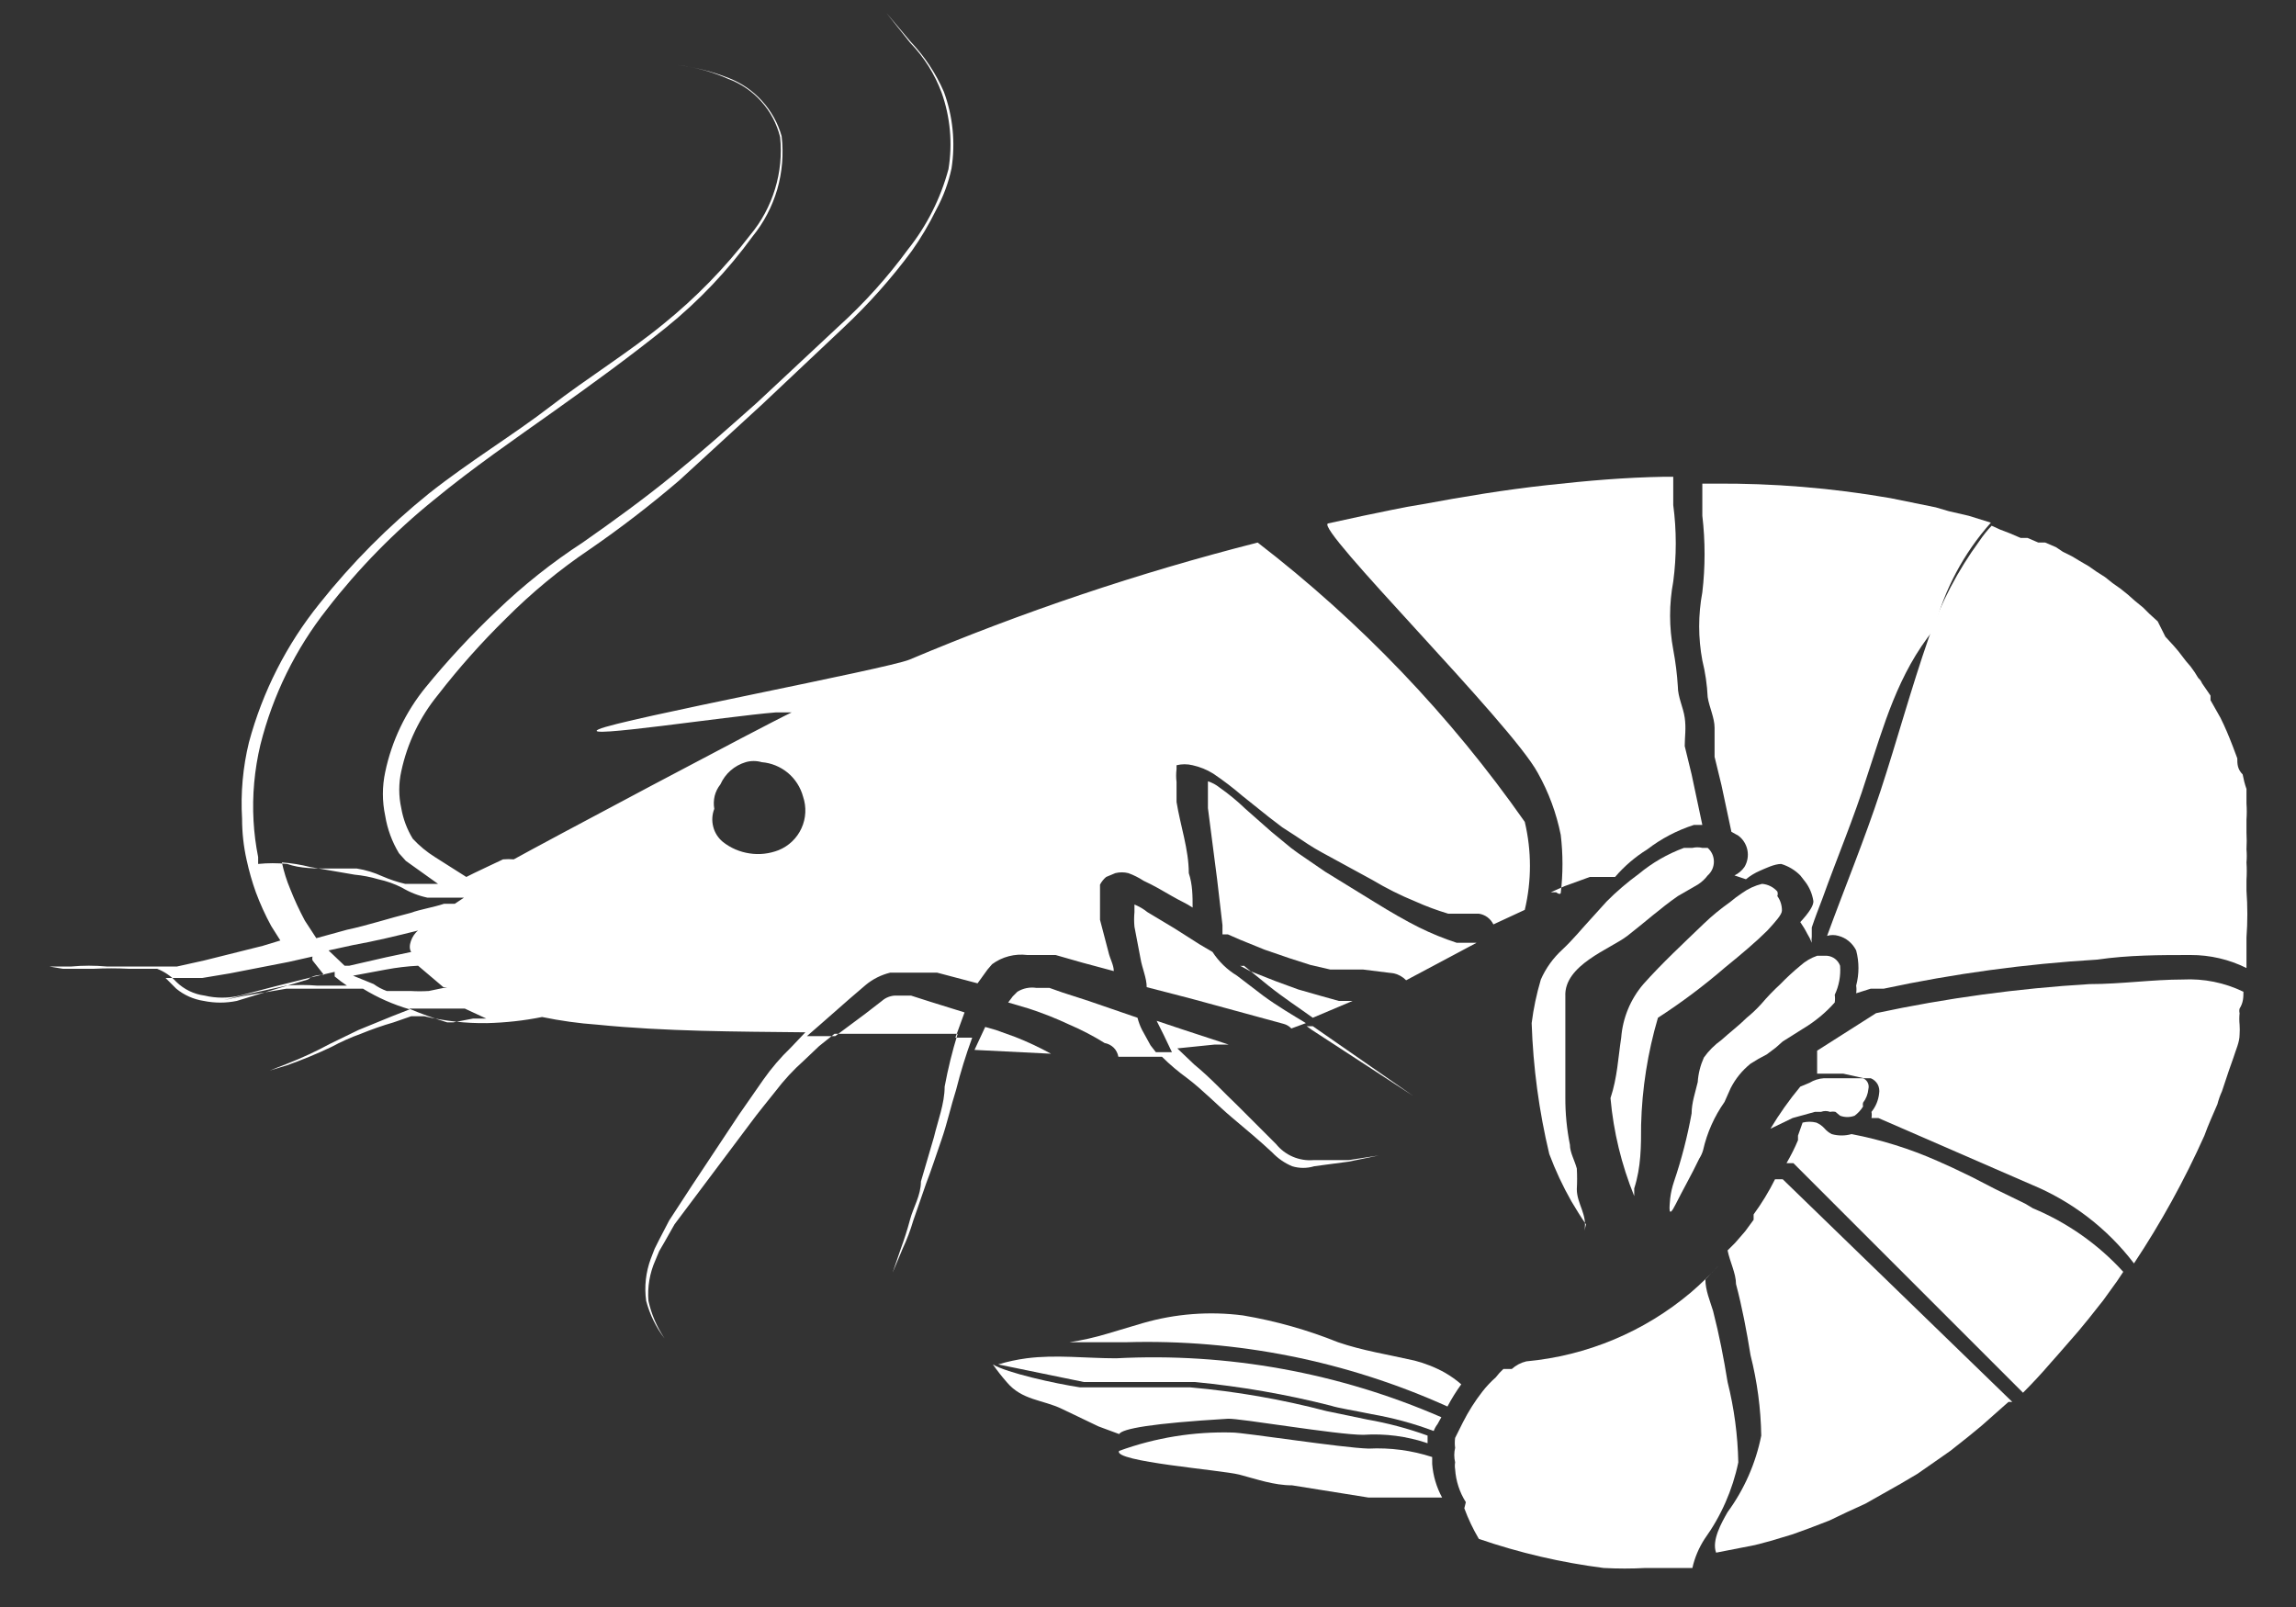<?xml version="1.0" encoding="UTF-8"?> <svg xmlns="http://www.w3.org/2000/svg" width="30" height="21" viewBox="0 0 30 21" fill="none"><rect x="0" y="0" width="30" height="21" fill="#333333" stroke="none"/> <path d="M14.463 17.43L14.933 17.29C15.358 17.167 15.804 17.133 16.243 17.19C16.668 17.262 17.083 17.379 17.483 17.54C17.803 17.65 18.133 17.7 18.483 17.78C18.622 17.816 18.757 17.869 18.883 17.94C18.957 17.983 19.028 18.033 19.093 18.09C19.026 18.183 18.966 18.279 18.913 18.38C17.595 17.785 16.158 17.498 14.713 17.54C14.393 17.54 14.063 17.54 13.713 17.54H13.973C14.139 17.515 14.302 17.478 14.463 17.43Z" fill="white"></path> <path d="M18.833 18.52L18.783 18.61C18.762 18.637 18.745 18.668 18.733 18.7C18.47 18.601 18.199 18.528 17.923 18.48C17.683 18.43 17.483 18.4 17.393 18.37C16.808 18.221 16.213 18.118 15.613 18.06H14.943H14.353H14.163L13.043 17.83C13.164 17.793 13.287 17.767 13.413 17.75C13.793 17.7 14.193 17.75 14.583 17.75C16.04 17.674 17.495 17.938 18.833 18.52Z" fill="white"></path> <path d="M14.113 18.13H14.303H14.883C15.103 18.13 15.333 18.13 15.553 18.13C16.154 18.183 16.749 18.287 17.333 18.44L17.863 18.55C18.132 18.597 18.396 18.667 18.653 18.76C18.653 18.76 18.653 18.82 18.653 18.86C18.383 18.768 18.097 18.731 17.813 18.75C17.463 18.75 16.183 18.53 16.043 18.54C15.043 18.6 14.663 18.67 14.623 18.74L14.353 18.64L13.873 18.41C13.623 18.29 13.353 18.3 13.153 18.06C13.089 17.987 13.029 17.91 12.973 17.83C13.153 17.94 13.783 18.08 14.113 18.13Z" fill="white"></path> <path d="M16.103 18.72C16.253 18.72 17.533 18.92 17.883 18.93C18.164 18.916 18.445 18.953 18.713 19.04C18.713 19.04 18.713 19.1 18.713 19.13C18.725 19.284 18.769 19.434 18.843 19.57H18.503C18.303 19.57 18.093 19.57 17.883 19.57L16.883 19.41C16.643 19.41 16.423 19.33 16.193 19.27C15.963 19.21 14.533 19.1 14.623 18.96C15.097 18.787 15.599 18.706 16.103 18.72Z" fill="white"></path> <path d="M23.493 14.9V14.84L23.553 14.67C23.612 14.655 23.674 14.655 23.733 14.67C23.775 14.688 23.812 14.715 23.843 14.75C23.868 14.779 23.899 14.802 23.933 14.82C24.018 14.844 24.108 14.844 24.193 14.82C24.578 14.894 24.954 15.011 25.313 15.17L25.513 15.26L25.763 15.38L26.073 15.54L26.463 15.73L26.563 15.79C27.012 15.977 27.415 16.26 27.743 16.62L27.663 16.74L27.483 16.99L27.293 17.23L27.153 17.4L26.883 17.71L26.803 17.8C26.683 17.94 26.563 18.07 26.433 18.2L23.433 15.2H23.343C23.399 15.103 23.45 15.003 23.493 14.9Z" fill="white"></path> <path d="M13.013 13.46L13.263 13.55C13.424 13.613 13.581 13.687 13.733 13.77L12.733 13.72L12.873 13.42L13.013 13.46Z" fill="white"></path> <path d="M15.203 13.52L15.113 13.34L15.443 13.45L16.053 13.65H15.873L15.383 13.7L15.603 13.91C15.823 14.09 15.993 14.28 16.173 14.45L16.673 14.95C16.731 15.022 16.806 15.079 16.892 15.116C16.977 15.152 17.07 15.168 17.163 15.16H17.623L18.013 15.1L17.623 15.18L17.173 15.24C17.078 15.269 16.977 15.269 16.883 15.24C16.785 15.199 16.696 15.137 16.623 15.06C16.463 14.91 16.283 14.76 16.093 14.6C15.903 14.44 15.723 14.25 15.513 14.09C15.396 14.005 15.285 13.912 15.183 13.81H14.613C14.605 13.765 14.584 13.723 14.552 13.691C14.519 13.659 14.478 13.638 14.433 13.63C14.286 13.538 14.132 13.458 13.973 13.39C13.801 13.309 13.624 13.239 13.443 13.18L13.173 13.1L13.233 13.02L13.293 12.96C13.368 12.914 13.456 12.896 13.543 12.91H13.633H13.713L13.883 12.97L14.223 13.08L14.863 13.3C14.877 13.355 14.897 13.409 14.923 13.46L15.033 13.66L15.103 13.75H15.313L15.203 13.52Z" fill="white"></path> <path d="M16.503 13.01C16.693 13.15 16.883 13.26 17.063 13.37L16.873 13.44C16.846 13.411 16.811 13.39 16.773 13.38L15.563 13.05L14.983 12.9C14.983 12.78 14.923 12.65 14.903 12.53L14.823 12.11C14.817 12.047 14.817 11.983 14.823 11.92V11.82C14.884 11.845 14.941 11.878 14.993 11.92L15.343 12.13L15.673 12.34L15.843 12.44C15.925 12.566 16.034 12.672 16.163 12.75L16.503 13.01Z" fill="white"></path> <path d="M16.663 12.82L16.963 12.93L17.243 13.01L17.493 13.08H17.673L17.153 13.3C16.973 13.17 16.773 13.04 16.573 12.88L16.253 12.62C16.236 12.624 16.219 12.624 16.203 12.62L16.333 12.69L16.663 12.82Z" fill="white"></path> <path d="M15.903 11.49L15.783 10.56C15.783 10.49 15.783 10.4 15.783 10.34V10.21C15.838 10.227 15.888 10.254 15.933 10.29C16.053 10.374 16.167 10.468 16.273 10.57L16.613 10.87L16.783 11.01C16.84 11.06 16.9 11.106 16.963 11.15L17.313 11.39L17.963 11.79C18.173 11.92 18.363 12.03 18.543 12.12C18.701 12.198 18.865 12.265 19.033 12.32H19.293L19.143 12.4L18.373 12.81C18.329 12.765 18.274 12.734 18.213 12.72L17.813 12.67H17.613H17.383L17.123 12.61L16.843 12.52L16.523 12.41L16.203 12.28L16.043 12.21H15.973V12.09L15.903 11.49Z" fill="white"></path> <path d="M19.153 19.63C19.071 19.501 19.023 19.353 19.013 19.2C19.008 19.17 19.008 19.14 19.013 19.11C18.998 19.047 18.998 18.982 19.013 18.92C19.007 18.877 19.007 18.833 19.013 18.79L19.113 18.59C19.186 18.445 19.273 18.308 19.373 18.18C19.424 18.115 19.481 18.055 19.543 18L19.593 17.94C19.593 17.94 19.593 17.94 19.643 17.89H19.703H19.753C19.807 17.841 19.872 17.807 19.943 17.79C20.735 17.717 21.485 17.403 22.093 16.89C22.224 16.778 22.347 16.657 22.463 16.53L22.283 16.72C22.283 16.86 22.343 17 22.383 17.13C22.463 17.44 22.523 17.75 22.573 18.06C22.659 18.403 22.706 18.756 22.713 19.11C22.638 19.471 22.488 19.811 22.273 20.11C22.198 20.226 22.143 20.355 22.113 20.49H21.593H21.503C21.32 20.5 21.136 20.5 20.953 20.49C20.398 20.419 19.852 20.292 19.323 20.11C19.248 19.983 19.184 19.849 19.133 19.71L19.153 19.63Z" fill="white"></path> <path d="M22.803 16.09L22.913 15.94V15.87C23.019 15.725 23.113 15.571 23.193 15.41H23.293L26.293 18.32H26.243L25.893 18.63L25.723 18.77L25.483 18.96L25.283 19.1L25.053 19.26L24.833 19.39L24.603 19.52L24.373 19.65L24.133 19.76L23.903 19.87L23.643 19.97L23.423 20.05L23.123 20.14L22.933 20.19L22.423 20.29C22.363 20.13 22.493 19.9 22.573 19.76C22.791 19.463 22.941 19.121 23.013 18.76C23.007 18.406 22.96 18.053 22.873 17.71C22.823 17.4 22.763 17.08 22.683 16.78C22.683 16.64 22.603 16.49 22.573 16.34L22.673 16.24L22.803 16.09Z" fill="white"></path> <path d="M26.543 15.48L24.543 14.61H24.453C24.458 14.583 24.458 14.556 24.453 14.53C24.509 14.461 24.543 14.378 24.553 14.29C24.56 14.249 24.554 14.207 24.534 14.17C24.514 14.134 24.481 14.105 24.443 14.09H24.353L24.083 14.03H23.743C23.743 13.93 23.743 13.83 23.743 13.73L24.513 13.24C25.432 13.043 26.365 12.916 27.303 12.86C27.713 12.86 28.123 12.8 28.523 12.8C28.795 12.786 29.067 12.841 29.313 12.96C29.313 13.03 29.313 13.1 29.263 13.18C29.258 13.2 29.258 13.22 29.263 13.24C29.258 13.29 29.258 13.34 29.263 13.39C29.266 13.433 29.266 13.477 29.263 13.52C29.263 13.62 29.213 13.72 29.183 13.82L29.123 13.99L29.033 14.26C29.008 14.315 28.988 14.372 28.973 14.43C28.913 14.57 28.853 14.7 28.803 14.84C28.543 15.421 28.235 15.98 27.883 16.51C27.535 16.054 27.073 15.699 26.543 15.48Z" fill="white"></path> <path d="M28.623 12.48C28.223 12.48 27.813 12.48 27.403 12.54C26.465 12.596 25.532 12.723 24.613 12.92H24.443L24.253 12.98C24.258 12.947 24.258 12.913 24.253 12.88C24.293 12.729 24.293 12.571 24.253 12.42C24.23 12.374 24.198 12.333 24.158 12.3C24.119 12.267 24.073 12.243 24.023 12.23C23.974 12.215 23.922 12.215 23.873 12.23C24.103 11.6 24.363 10.97 24.573 10.33C24.783 9.69 24.973 8.99 25.203 8.33C25.359 7.879 25.581 7.455 25.863 7.07C25.911 6.999 25.964 6.932 26.023 6.87L26.133 6.92L26.263 6.97L26.403 7.03H26.493L26.633 7.09H26.723L26.863 7.15L26.953 7.21L27.073 7.27L27.173 7.33L27.293 7.4L27.393 7.47L27.503 7.54L27.603 7.62L27.703 7.69L27.803 7.77L27.893 7.85L28.003 7.94L28.083 8.02L28.193 8.12L28.293 8.32L28.403 8.44L28.463 8.51L28.563 8.64L28.623 8.71C28.66 8.758 28.693 8.808 28.723 8.86C28.745 8.879 28.762 8.903 28.773 8.93L28.883 9.09V9.15L29.013 9.38C29.073 9.5 29.123 9.62 29.173 9.75L29.233 9.91C29.233 9.98 29.233 10.05 29.303 10.12C29.315 10.184 29.331 10.248 29.353 10.31C29.353 10.37 29.353 10.44 29.353 10.5C29.358 10.57 29.358 10.64 29.353 10.71V10.88C29.357 10.953 29.357 11.027 29.353 11.1C29.358 11.157 29.358 11.213 29.353 11.27C29.358 11.347 29.358 11.423 29.353 11.5V11.64C29.368 11.843 29.368 12.047 29.353 12.25C29.353 12.38 29.353 12.51 29.353 12.65C29.126 12.537 28.876 12.479 28.623 12.48Z" fill="white"></path> <path d="M24.393 10.15C24.223 10.69 24.003 11.21 23.813 11.74C23.763 11.87 23.713 12 23.673 12.12V12.24C23.669 12.266 23.669 12.293 23.673 12.32C23.657 12.278 23.637 12.238 23.613 12.2C23.587 12.148 23.556 12.098 23.523 12.05C23.633 11.93 23.703 11.83 23.693 11.77C23.679 11.683 23.645 11.601 23.593 11.53L23.523 11.44C23.454 11.37 23.367 11.318 23.273 11.29C23.183 11.29 23.063 11.35 22.993 11.38C22.928 11.408 22.868 11.445 22.813 11.49L22.663 11.44C22.715 11.415 22.76 11.377 22.793 11.33C22.833 11.264 22.847 11.185 22.832 11.109C22.817 11.034 22.775 10.966 22.713 10.92L22.623 10.87L22.493 10.26L22.403 9.89C22.403 9.76 22.403 9.64 22.403 9.51C22.403 9.38 22.333 9.24 22.313 9.11C22.305 8.948 22.282 8.787 22.243 8.63C22.188 8.336 22.188 8.034 22.243 7.74C22.282 7.408 22.282 7.072 22.243 6.74C22.243 6.67 22.243 6.58 22.243 6.49V6.32H22.393C23.167 6.313 23.94 6.377 24.703 6.51L25.293 6.63L25.463 6.68L25.723 6.74L26.013 6.83C25.659 7.228 25.405 7.704 25.273 8.22C24.793 8.81 24.613 9.49 24.393 10.15Z" fill="white"></path> <path d="M20.393 11.67C20.423 11.418 20.423 11.162 20.393 10.91C20.336 10.626 20.235 10.352 20.093 10.1C19.743 9.45 17.163 6.89 17.353 6.84L17.813 6.74C18.063 6.69 18.323 6.63 18.583 6.59C19.123 6.49 19.663 6.4 20.213 6.34C20.763 6.28 21.213 6.24 21.753 6.23H21.863C21.863 6.23 21.863 6.51 21.863 6.6C21.907 6.932 21.907 7.268 21.863 7.6C21.808 7.894 21.808 8.196 21.863 8.49C21.893 8.649 21.913 8.809 21.923 8.97C21.923 9.11 21.993 9.24 22.013 9.38C22.033 9.52 22.013 9.63 22.013 9.75L22.103 10.12L22.243 10.78H22.133C21.912 10.851 21.706 10.959 21.523 11.1C21.365 11.198 21.224 11.319 21.103 11.46H20.993H20.863H20.773L20.443 11.58L20.263 11.66H20.333C20.333 11.66 20.383 11.7 20.393 11.67Z" fill="white"></path> <path d="M0.823 12.66H0.923H1.223C1.376 12.652 1.53 12.652 1.683 12.66H1.963H2.053C2.148 12.697 2.234 12.755 2.303 12.83C2.403 12.928 2.533 12.992 2.673 13.01C2.824 13.046 2.982 13.046 3.133 13.01L3.593 12.89L4.073 12.77L4.373 12.7V12.76C4.424 12.803 4.477 12.843 4.533 12.88H4.143C4.01 12.869 3.876 12.869 3.743 12.88L3.153 13.01L2.923 13.07L3.153 13.02L3.743 12.92C3.863 12.92 4.003 12.92 4.143 12.92H4.363H4.593H4.683H4.743C4.933 13.037 5.138 13.127 5.353 13.19L5.123 13.28L4.683 13.46L4.313 13.64C4.132 13.738 3.945 13.825 3.753 13.9L3.523 13.99L3.753 13.92C3.95 13.85 4.144 13.77 4.333 13.68C4.455 13.614 4.582 13.557 4.713 13.51C4.853 13.453 4.997 13.402 5.143 13.36L5.373 13.28H5.543C5.811 13.343 6.087 13.374 6.363 13.37C6.605 13.364 6.846 13.338 7.083 13.29C7.32 13.339 7.561 13.373 7.803 13.39C8.703 13.48 9.613 13.48 10.523 13.49L10.333 13.69C10.2 13.818 10.079 13.959 9.973 14.11L9.653 14.57L9.043 15.49L8.743 15.95L8.613 16.2L8.553 16.32L8.503 16.45C8.438 16.626 8.417 16.814 8.443 17C8.49 17.177 8.571 17.344 8.683 17.49C8.583 17.341 8.511 17.175 8.473 17C8.458 16.819 8.489 16.636 8.563 16.47L8.613 16.35L8.683 16.23L8.813 16L9.143 15.56L9.803 14.68C9.913 14.53 10.023 14.4 10.133 14.26C10.243 14.115 10.367 13.981 10.503 13.86L10.703 13.67L10.903 13.51H11.903H12.513C12.443 13.737 12.386 13.967 12.343 14.2C12.343 14.42 12.253 14.65 12.203 14.86L12.033 15.44C12.033 15.62 11.933 15.78 11.893 15.93C11.853 16.08 11.813 16.2 11.773 16.31L11.663 16.63L11.793 16.32C11.849 16.2 11.896 16.077 11.933 15.95L12.103 15.46C12.173 15.28 12.233 15.09 12.303 14.89C12.373 14.69 12.423 14.46 12.493 14.24C12.551 14.01 12.621 13.783 12.703 13.56H12.483L12.603 13.23L12.153 13.09L11.903 13.01H11.773H11.693C11.63 13.014 11.57 13.038 11.523 13.08L11.303 13.25L10.913 13.54H10.543L10.693 13.41L11.103 13.05L11.313 12.87C11.406 12.793 11.515 12.739 11.633 12.71H11.823H11.963H12.043H12.113H12.243L12.773 12.85L12.903 12.67L12.963 12.6C13.095 12.502 13.26 12.46 13.423 12.48H13.513H13.623H13.793L14.143 12.58L14.553 12.69C14.553 12.61 14.503 12.53 14.483 12.44L14.373 12.02C14.373 11.94 14.373 11.85 14.373 11.78V11.65V11.56C14.393 11.522 14.42 11.488 14.453 11.46L14.573 11.41C14.629 11.396 14.687 11.396 14.743 11.41C14.813 11.435 14.88 11.469 14.943 11.51C15.073 11.57 15.193 11.64 15.313 11.71C15.433 11.78 15.493 11.8 15.583 11.86C15.583 11.71 15.583 11.56 15.533 11.41C15.533 11.1 15.423 10.79 15.373 10.48C15.373 10.4 15.373 10.33 15.373 10.24V10.22C15.366 10.164 15.366 10.107 15.373 10.05V10C15.442 9.983 15.514 9.983 15.583 10C15.678 10.021 15.77 10.058 15.853 10.11C15.985 10.199 16.112 10.296 16.233 10.4L16.583 10.68L16.753 10.81L16.923 10.92C17.043 11 17.143 11.07 17.273 11.14L17.933 11.5C18.112 11.607 18.299 11.701 18.493 11.78C18.633 11.843 18.776 11.896 18.923 11.94H19.073H19.213H19.323C19.364 11.946 19.402 11.962 19.435 11.986C19.468 12.011 19.495 12.043 19.513 12.08L19.923 11.89C20.013 11.512 20.013 11.118 19.923 10.74C18.951 9.353 17.774 8.123 16.433 7.09C14.88 7.485 13.359 7.997 11.883 8.62C11.593 8.74 8.103 9.4 7.823 9.53C7.543 9.66 9.503 9.36 10.133 9.31C10.303 9.31 10.383 9.31 10.343 9.31C9.983 9.48 7.033 11.05 6.713 11.23C6.666 11.226 6.619 11.226 6.573 11.23L6.403 11.31L6.193 11.41L6.093 11.46L5.683 11.2C5.576 11.133 5.478 11.052 5.393 10.96C5.318 10.837 5.267 10.701 5.243 10.56C5.208 10.402 5.208 10.238 5.243 10.08C5.321 9.713 5.486 9.37 5.723 9.08C5.996 8.727 6.294 8.393 6.613 8.08C6.946 7.746 7.311 7.444 7.703 7.18C8.108 6.901 8.499 6.6 8.873 6.28L9.963 5.28L11.023 4.28C11.349 3.974 11.647 3.64 11.913 3.28C12.034 3.109 12.141 2.928 12.233 2.74C12.325 2.571 12.393 2.389 12.433 2.2C12.485 1.864 12.451 1.519 12.333 1.2C12.229 0.96 12.083 0.74 11.903 0.55L11.583 0.17L11.893 0.56C12.073 0.746 12.213 0.967 12.303 1.21C12.417 1.53 12.448 1.874 12.393 2.21C12.29 2.593 12.11 2.95 11.863 3.26C11.597 3.623 11.296 3.958 10.963 4.26L9.893 5.26C9.533 5.58 9.173 5.9 8.793 6.21C8.413 6.52 8.013 6.81 7.613 7.09C7.212 7.351 6.837 7.649 6.493 7.98C6.162 8.293 5.851 8.627 5.563 8.98C5.3 9.302 5.118 9.683 5.033 10.09C4.993 10.278 4.993 10.472 5.033 10.66C5.061 10.833 5.122 10.999 5.213 11.15L5.303 11.25L5.723 11.55H5.663H5.583H5.443H5.293C5.19 11.526 5.09 11.492 4.993 11.45C4.888 11.402 4.777 11.368 4.663 11.35H4.333C4.113 11.35 3.923 11.35 3.753 11.29C3.626 11.277 3.499 11.277 3.373 11.29V11.2C3.342 11.045 3.322 10.888 3.313 10.73C3.294 10.394 3.325 10.057 3.403 9.73C3.565 9.085 3.861 8.482 4.273 7.96C4.682 7.431 5.152 6.951 5.673 6.53C6.183 6.11 6.723 5.74 7.243 5.37C7.763 5 8.243 4.65 8.703 4.28C9.13 3.935 9.51 3.534 9.833 3.09C9.981 2.908 10.09 2.699 10.156 2.474C10.221 2.249 10.24 2.013 10.213 1.78C10.165 1.609 10.077 1.451 9.957 1.319C9.838 1.187 9.689 1.085 9.523 1.02C9.308 0.935 9.082 0.878 8.853 0.85C9.081 0.876 9.303 0.937 9.513 1.03C9.68 1.092 9.829 1.193 9.947 1.326C10.066 1.458 10.15 1.617 10.193 1.79C10.217 2.019 10.194 2.25 10.127 2.469C10.06 2.689 9.95 2.894 9.803 3.07C9.473 3.5 9.094 3.889 8.673 4.23C8.223 4.6 7.673 4.94 7.193 5.31C6.713 5.68 6.133 6.03 5.603 6.45C5.075 6.876 4.595 7.359 4.173 7.89C3.744 8.423 3.431 9.039 3.253 9.7C3.173 10.027 3.143 10.364 3.163 10.7C3.163 10.882 3.183 11.063 3.223 11.24C3.254 11.383 3.294 11.523 3.343 11.66C3.399 11.811 3.466 11.958 3.543 12.1L3.663 12.29L3.433 12.36L2.673 12.55L2.313 12.63H1.983H1.823H1.393C1.24 12.616 1.086 12.616 0.933 12.63H0.643L0.823 12.66ZM9.443 11C9.382 10.949 9.338 10.88 9.319 10.803C9.299 10.726 9.304 10.644 9.333 10.57C9.323 10.514 9.325 10.457 9.338 10.401C9.352 10.346 9.377 10.295 9.413 10.25C9.444 10.181 9.489 10.119 9.546 10.069C9.603 10.019 9.67 9.982 9.743 9.96C9.811 9.94 9.884 9.94 9.953 9.96C10.078 9.97 10.197 10.019 10.294 10.099C10.391 10.18 10.46 10.289 10.493 10.41C10.539 10.546 10.532 10.694 10.472 10.824C10.413 10.954 10.306 11.056 10.173 11.11C10.052 11.157 9.921 11.172 9.793 11.152C9.665 11.133 9.544 11.081 9.443 11ZM5.363 11.93C5.083 12 4.813 12.09 4.533 12.15L4.133 12.26L3.983 12.03C3.912 11.897 3.848 11.76 3.793 11.62C3.745 11.507 3.709 11.39 3.683 11.27C3.808 11.279 3.931 11.299 4.053 11.33L4.633 11.43C4.738 11.44 4.842 11.46 4.943 11.49C5.05 11.513 5.155 11.55 5.253 11.6C5.355 11.661 5.466 11.705 5.583 11.73H5.753H5.933H6.013H6.063L5.943 11.81H5.803C5.653 11.86 5.503 11.88 5.363 11.93ZM5.363 13.18H5.643H5.893H6.073L6.353 13.31H6.183L5.923 13.36H5.843C5.673 13.309 5.506 13.249 5.343 13.18H5.363ZM4.613 12.75L5.043 12.67C5.182 12.644 5.322 12.627 5.463 12.62L5.793 12.9H5.843L5.603 12.95C5.523 12.955 5.443 12.955 5.363 12.95H5.053C4.992 12.928 4.935 12.898 4.883 12.86L4.613 12.75ZM4.293 12.42L4.613 12.35C4.893 12.3 5.183 12.23 5.463 12.16C5.383 12.22 5.323 12.37 5.373 12.44L5.043 12.51L4.563 12.62H4.503L4.293 12.42ZM2.163 12.78H2.293H2.643L3.003 12.72L3.773 12.57L4.083 12.5C4.079 12.516 4.079 12.534 4.083 12.55L4.233 12.74C4.173 12.74 4.093 12.74 4.023 12.8L3.553 12.94L3.093 13.08C2.951 13.109 2.805 13.109 2.663 13.08C2.531 13.06 2.406 13.005 2.303 12.92L2.163 12.78Z" fill="white"></path> <path d="M18.463 14.32L17.143 13.46L17.073 13.41H17.153L18.463 14.32Z" fill="white"></path> <path d="M21.183 13.56C21.203 13.302 21.304 13.057 21.473 12.86C21.713 12.59 21.993 12.33 22.263 12.07C22.369 11.968 22.483 11.875 22.603 11.79C22.654 11.747 22.707 11.707 22.763 11.67C22.841 11.614 22.929 11.573 23.023 11.55C23.1 11.556 23.172 11.592 23.223 11.65C23.23 11.669 23.23 11.691 23.223 11.71C23.263 11.765 23.284 11.832 23.283 11.9C23.283 11.95 23.203 12.04 23.093 12.16C22.953 12.3 22.753 12.47 22.543 12.64C22.265 12.88 21.971 13.101 21.663 13.3C21.529 13.755 21.455 14.226 21.443 14.7C21.443 14.98 21.443 15.25 21.353 15.53C21.353 15.53 21.353 15.59 21.353 15.63C21.187 15.221 21.082 14.79 21.043 14.35C21.133 14.08 21.143 13.82 21.183 13.56Z" fill="white"></path> <path d="M23.523 14.2L23.643 14.15C23.7 14.115 23.766 14.094 23.833 14.09H24.083H24.273H24.343C24.369 14.101 24.391 14.121 24.404 14.147C24.417 14.173 24.42 14.202 24.413 14.23C24.407 14.296 24.383 14.358 24.343 14.41C24.339 14.426 24.339 14.444 24.343 14.46C24.314 14.507 24.277 14.547 24.233 14.58C24.172 14.603 24.104 14.603 24.043 14.58L23.983 14.53C23.96 14.525 23.936 14.525 23.913 14.53C23.874 14.515 23.831 14.515 23.793 14.53H23.713L23.423 14.61L23.133 14.75C23.249 14.557 23.379 14.373 23.523 14.2Z" fill="white"></path> <path d="M21.823 15.66C21.832 15.585 21.849 15.511 21.873 15.44C21.972 15.149 22.048 14.852 22.103 14.55C22.103 14.41 22.153 14.27 22.183 14.14C22.19 14.029 22.218 13.921 22.263 13.82C22.326 13.731 22.404 13.654 22.493 13.59C22.603 13.49 22.723 13.4 22.823 13.3C22.891 13.245 22.954 13.185 23.013 13.12C23.091 13.028 23.174 12.942 23.263 12.86C23.345 12.775 23.432 12.695 23.523 12.62C23.587 12.562 23.661 12.518 23.743 12.49H23.873C23.91 12.493 23.947 12.507 23.977 12.53C24.007 12.553 24.03 12.584 24.043 12.62C24.053 12.751 24.029 12.882 23.973 13C23.978 13.033 23.978 13.067 23.973 13.1C23.855 13.234 23.716 13.348 23.563 13.44L23.293 13.61L23.203 13.69L23.083 13.78C23.011 13.816 22.941 13.856 22.873 13.9C22.765 13.987 22.676 14.096 22.613 14.22L22.533 14.4C22.399 14.59 22.304 14.804 22.253 15.03C22.242 15.069 22.225 15.106 22.203 15.14C22.103 15.35 21.993 15.54 21.893 15.74C21.793 15.94 21.813 15.78 21.823 15.66Z" fill="white"></path> <path d="M20.723 16C20.653 15.9 20.593 15.8 20.533 15.7C20.42 15.501 20.323 15.294 20.243 15.08C20.109 14.519 20.032 13.946 20.013 13.37C20.037 13.177 20.078 12.986 20.133 12.8C20.198 12.652 20.294 12.519 20.413 12.41C20.553 12.28 20.673 12.13 20.803 11.99L20.993 11.78C21.123 11.649 21.264 11.529 21.413 11.42C21.589 11.274 21.788 11.159 22.003 11.08H22.113C22.156 11.07 22.2 11.07 22.243 11.08H22.313C22.338 11.102 22.359 11.13 22.373 11.161C22.387 11.192 22.394 11.226 22.394 11.26C22.394 11.294 22.387 11.328 22.373 11.359C22.359 11.39 22.338 11.418 22.313 11.44C22.277 11.488 22.233 11.528 22.183 11.56L21.923 11.71C21.693 11.87 21.483 12.06 21.263 12.23C21.043 12.4 20.433 12.61 20.453 13.02C20.453 13.11 20.453 14.24 20.453 14.34C20.452 14.548 20.472 14.756 20.513 14.96C20.513 15.06 20.573 15.16 20.603 15.27C20.608 15.36 20.608 15.45 20.603 15.54C20.603 15.73 20.743 15.87 20.703 16.08L20.723 16Z" fill="white"></path> </svg> 